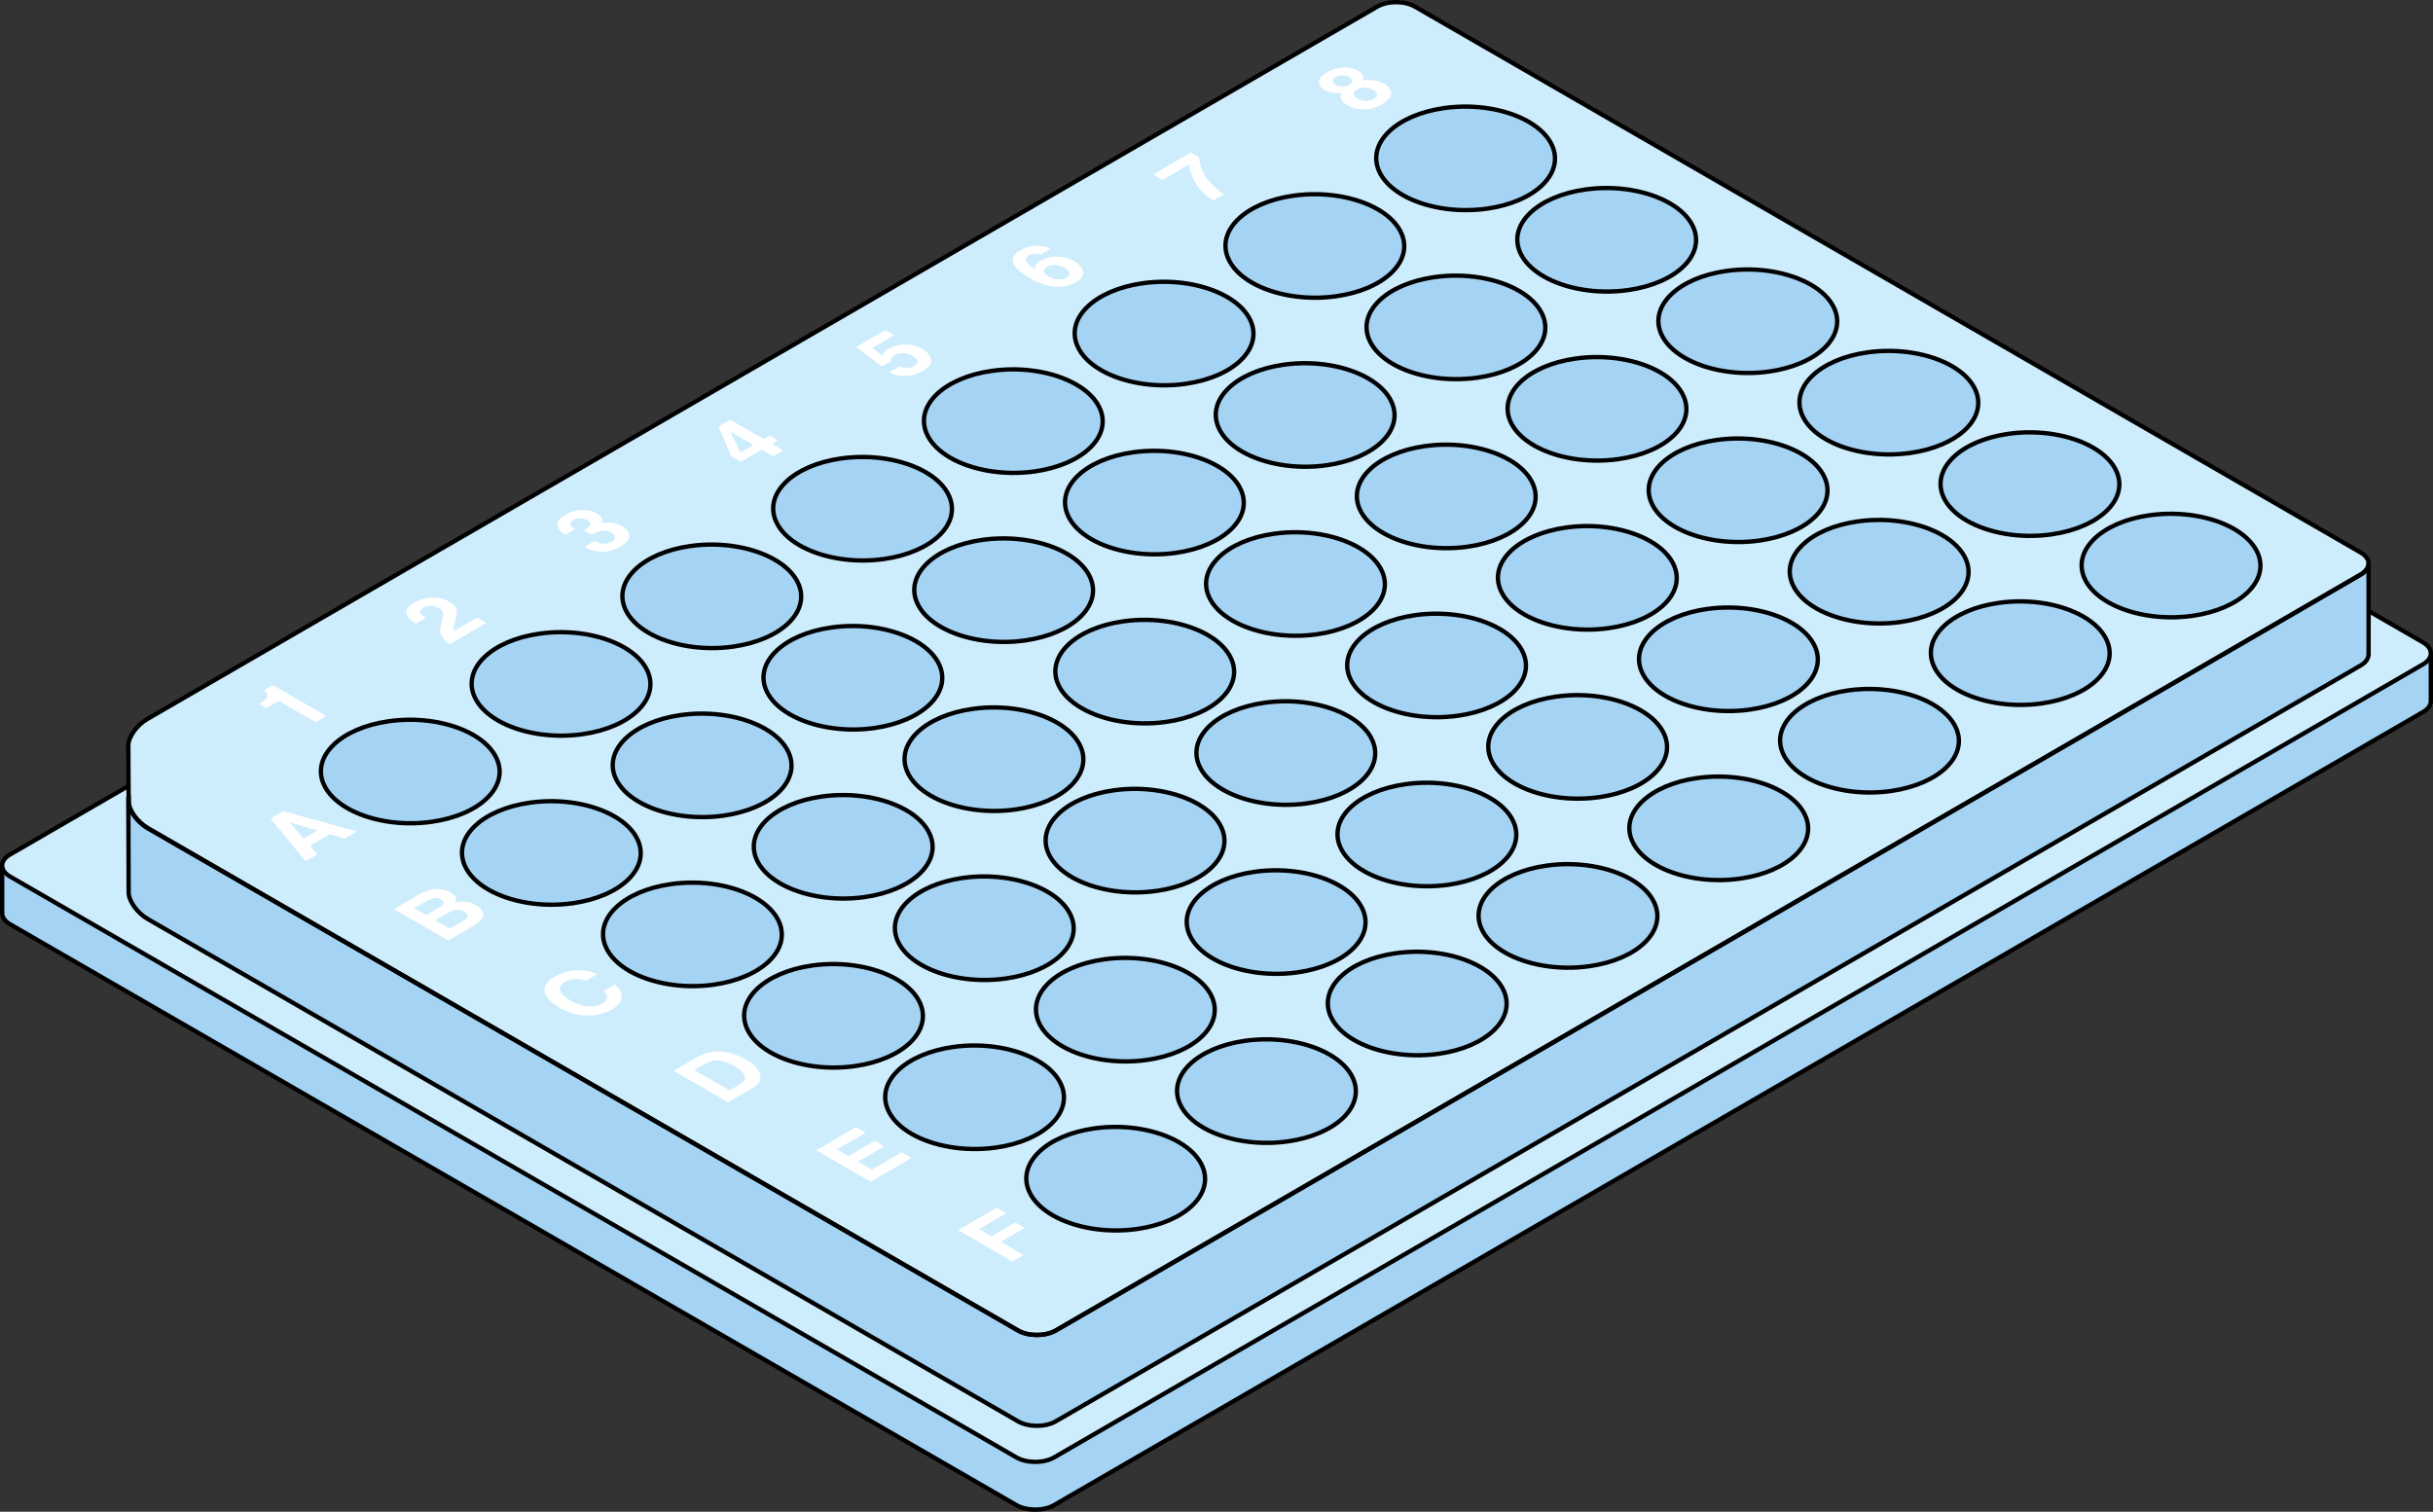 <?xml version="1.0" encoding="utf-8"?>
<!-- Generator: Adobe Illustrator 25.2.0, SVG Export Plug-In . SVG Version: 6.00 Build 0)  -->
<svg version="1.1" id="Camada_1" xmlns="http://www.w3.org/2000/svg" xmlns:xlink="http://www.w3.org/1999/xlink" x="0px" y="0px"
	 width="560.825px" height="348.554px" viewBox="0 0 560.825 348.554" enable-background="new 0 0 560.825 348.554"
	 xml:space="preserve">
<rect x="0" y="0" width="560.825" height="348.554" fill="#333333" stroke="none"/>
<g>
	<g>
		<path fill="#CEEDFC" d="M560.325,151.092H544.64L326.552,25.179c-2.408-1.39-6.328-1.39-8.719,0.001L16.986,199.498H0.5v11.02
			h0.008c-0.018,0.931,0.582,1.865,1.807,2.572L234.27,347.01c2.404,1.39,6.332,1.394,8.723,0.004L558.54,164.153
			c1.207-0.701,1.797-1.628,1.779-2.552h0.006V151.092z"/>
		<path opacity="0.2" fill="#006AD1" d="M560.325,151.092H544.64L326.552,25.179c-2.408-1.39-6.328-1.39-8.719,0.001L16.986,199.498
			H0.5v11.02h0.008c-0.018,0.931,0.582,1.865,1.807,2.572L234.27,347.01c2.404,1.39,6.332,1.394,8.723,0.004L558.54,164.153
			c1.207-0.701,1.797-1.628,1.779-2.552h0.006V151.092z"/>
		<path fill="none" stroke="#000000" stroke-linecap="round" stroke-linejoin="round" stroke-miterlimit="10" d="M560.325,151.092
			H544.64L326.552,25.179c-2.408-1.39-6.328-1.39-8.719,0.001L16.986,199.498H0.5v11.02h0.008c-0.018,0.931,0.582,1.865,1.807,2.572
			L234.27,347.01c2.404,1.39,6.332,1.394,8.723,0.004L558.54,164.153c1.207-0.701,1.797-1.628,1.779-2.552h0.006V151.092z"/>
		<path fill="#CEEDFC" d="M558.507,148.098L326.552,14.179c-2.408-1.39-6.328-1.39-8.719,0.001L2.285,197.041
			c-2.391,1.39-2.379,3.66,0.029,5.05L234.27,336.01c2.404,1.39,6.332,1.394,8.723,0.004L558.54,153.153
			C560.933,151.762,560.913,149.488,558.507,148.098"/>
		<path fill="none" stroke="#000000" stroke-linecap="round" stroke-linejoin="round" stroke-miterlimit="10" d="M558.507,148.098
			L326.552,14.179c-2.408-1.39-6.328-1.39-8.719,0.001L2.285,197.041c-2.391,1.39-2.379,3.66,0.029,5.05L234.27,336.01
			c2.404,1.39,6.332,1.394,8.723,0.004L558.54,153.153C560.933,151.762,560.913,149.488,558.507,148.098"/>
		<path fill="#CEEDFC" d="M544.163,127.4L326.173,1.542c-2.408-1.39-6.33-1.39-8.719,0L33.914,165.803
			c-2.393,1.391-4.336,4.133-4.332,6.098l0.072,12.932c0.012,1.968,1.986,4.711,4.395,6.101l200.605,115.819
			c2.408,1.39,6.332,1.387,8.725-0.004l300.813-174.299C546.583,131.061,546.571,128.789,544.163,127.4"/>
		<path fill="#CEEDFC" d="M544.192,132.449l-16.916,9.829h0.004l-283.901,164.47c-2.393,1.391-6.316,1.394-8.725,0.004
			L34.049,190.933c-2.408-1.39-4.383-4.133-4.395-6.101l-0.008-1.347c-0.031,0.198-0.064,0.396-0.064,0.581l0.072,21.715
			c0.012,1.968,1.986,4.711,4.395,6.101l200.605,115.819c2.408,1.39,6.332,1.387,8.725-0.004l300.813-174.299
			c1.113-0.646,1.684-1.485,1.756-2.337h0.027v-0.186v-0.002v-20.73h-0.033C545.86,130.984,545.292,131.811,544.192,132.449z"/>
		<path opacity="0.2" fill="#006AD1" d="M544.192,132.449l-16.916,9.829h0.004l-283.901,164.47
			c-2.393,1.391-6.316,1.394-8.725,0.004L34.049,190.933c-2.408-1.39-4.383-4.133-4.395-6.101l-0.008-1.347
			c-0.031,0.198-0.064,0.396-0.064,0.581l0.072,21.715c0.012,1.968,1.986,4.711,4.395,6.101l200.605,115.819
			c2.408,1.39,6.332,1.387,8.725-0.004l300.813-174.299c1.113-0.646,1.684-1.485,1.756-2.337h0.027v-0.186v-0.002v-20.73h-0.033
			C545.86,130.984,545.292,131.811,544.192,132.449z"/>
		<path fill="none" stroke="#000000" stroke-linecap="round" stroke-linejoin="round" stroke-miterlimit="10" d="M544.192,132.449
			l-16.916,9.829h0.004l-283.901,164.47c-2.393,1.391-6.316,1.394-8.725,0.004L34.049,190.933c-2.408-1.39-4.383-4.133-4.395-6.101
			l-0.008-1.347c-0.031,0.198-0.064,0.396-0.064,0.581l0.072,21.715c0.012,1.968,1.986,4.711,4.395,6.101l200.605,115.819
			c2.408,1.39,6.332,1.387,8.725-0.004l300.813-174.299c1.113-0.646,1.684-1.485,1.756-2.337h0.027v-0.186v-0.002v-20.73h-0.033
			C545.86,130.984,545.292,131.811,544.192,132.449z"/>
		<path fill="none" stroke="#000000" stroke-linecap="round" stroke-linejoin="round" stroke-miterlimit="10" d="M544.163,127.4
			L326.173,1.542c-2.408-1.39-6.33-1.39-8.719,0L33.914,165.803c-2.393,1.391-4.336,4.133-4.332,6.098l0.072,12.932
			c0.012,1.968,1.986,4.711,4.395,6.101l200.605,115.819c2.408,1.39,6.332,1.387,8.725-0.004l300.813-174.299
			C546.583,131.061,546.571,128.789,544.163,127.4"/>
	</g>
	<g>
		<path opacity="0.2" fill="#006AD1" d="M470.651,162.18c11.042-1.57,17.765-8.029,15.029-14.426c-0.94-2.2-2.873-4.105-5.459-5.597
			c-4.938-2.851-12.247-4.187-19.501-3.159c-11.032,1.565-17.776,8.024-15.029,14.426c0.94,2.2,2.876,4.105,5.459,5.597
			C456.087,161.871,463.396,163.207,470.651,162.18z M505.401,141.984c11.042-1.569,17.768-8.028,15.04-14.43
			c-0.943-2.197-2.878-4.1-5.459-5.591c-4.943-2.853-12.252-4.191-19.504-3.167c-11.042,1.57-17.776,8.025-15.037,14.431
			c0.943,2.198,2.878,4.104,5.461,5.596C490.843,141.675,498.144,143.012,505.401,141.984z M401.149,202.569
			c11.034-1.565,17.768-8.029,15.029-14.424c-0.943-2.2-2.876-4.104-5.461-5.596c-4.941-2.851-12.244-4.189-19.498-3.162
			c-11.032,1.565-17.776,8.025-15.029,14.424c0.94,2.201,2.876,4.106,5.459,5.599C386.586,202.261,393.895,203.596,401.149,202.569z
			 M312.139,239.798c4.938,2.852,12.249,4.191,19.501,3.166c11.04-1.57,17.768-8.029,15.04-14.43
			c-0.943-2.2-2.878-4.104-5.464-5.596c-4.938-2.851-12.244-4.188-19.498-3.162c-11.042,1.57-17.776,8.025-15.037,14.431
			C307.624,236.403,309.556,238.307,312.139,239.798z M247.097,202.245c4.938,2.851,12.249,4.189,19.501,3.165
			c11.039-1.569,17.776-8.024,15.037-14.43c-0.943-2.198-2.878-4.104-5.464-5.596c-4.938-2.85-12.244-4.188-19.496-3.161
			c-11.042,1.57-17.768,8.029-15.04,14.43C242.578,198.85,244.514,200.754,247.097,202.245z M366.391,222.768
			c11.04-1.57,17.776-8.033,15.037-14.43c-0.943-2.198-2.876-4.104-5.461-5.595c-4.938-2.851-12.244-4.189-19.499-3.163
			c-11.042,1.57-17.776,8.025-15.029,14.426c0.94,2.201,2.876,4.106,5.459,5.599C351.836,222.456,359.142,223.793,366.391,222.768z
			 M435.9,182.375c11.042-1.57,17.768-8.029,15.029-14.426c-0.94-2.2-2.876-4.106-5.459-5.599
			c-4.938-2.851-12.244-4.187-19.493-3.163c-11.039,1.57-17.783,8.029-15.037,14.43c0.938,2.201,2.876,4.106,5.459,5.597
			C421.339,182.067,428.646,183.401,435.9,182.375z M279.617,221.021c4.941,2.852,12.252,4.191,19.504,3.166
			c11.04-1.57,17.773-8.024,15.037-14.43c-0.943-2.2-2.879-4.104-5.464-5.596c-4.938-2.851-12.244-4.188-19.498-3.162
			c-11.042,1.571-17.776,8.025-15.037,14.431C275.101,217.627,277.034,219.53,279.617,221.021z M261.139,104.285
			c-11.042,1.56-17.776,8.025-15.029,14.426c0.938,2.198,2.871,4.103,5.454,5.594c4.933,2.85,12.244,4.185,19.501,3.158
			c11.039-1.56,17.773-8.024,15.027-14.424c-0.938-2.197-2.873-4.102-5.459-5.594C275.692,104.594,268.388,103.255,261.139,104.285z
			 M295.897,84.086c-11.05,1.565-17.783,8.029-15.037,14.43c0.938,2.198,2.871,4.104,5.454,5.594
			c4.935,2.851,12.244,4.187,19.498,3.159c11.05-1.565,17.776-8.025,15.029-14.426c-0.938-2.198-2.871-4.105-5.456-5.596
			C310.45,84.396,303.141,83.059,295.897,84.086z M226.388,124.481c-11.05,1.565-17.776,8.024-15.029,14.424
			c0.938,2.2,2.871,4.105,5.454,5.595c4.938,2.85,12.242,4.187,19.491,3.163c11.05-1.565,17.783-8.029,15.037-14.431
			c-0.94-2.197-2.873-4.101-5.459-5.594C240.944,124.789,233.638,123.45,226.388,124.481z M156.887,164.87
			c-11.05,1.565-17.776,8.024-15.04,14.43c0.943,2.197,2.876,4.101,5.459,5.592c4.936,2.85,12.242,4.187,19.496,3.161
			c11.05-1.566,17.776-8.025,15.037-14.43c-0.938-2.196-2.871-4.099-5.454-5.59C171.445,165.182,164.134,163.843,156.887,164.87z
			 M330.64,63.896c-11.042,1.56-17.776,8.024-15.029,14.426c0.935,2.198,2.871,4.102,5.454,5.594
			c4.935,2.85,12.244,4.185,19.498,3.159c11.047-1.566,17.776-8.025,15.029-14.426c-0.935-2.198-2.871-4.104-5.454-5.596
			C345.201,64.202,337.889,62.866,330.64,63.896z M365.399,43.697c-11.05,1.565-17.773,8.024-15.037,14.43
			c0.94,2.197,2.873,4.101,5.456,5.592c4.935,2.85,12.242,4.187,19.496,3.161c11.05-1.565,17.773-8.024,15.037-14.431
			c-0.94-2.194-2.871-4.099-5.454-5.588C379.954,44.007,372.645,42.668,365.399,43.697z M291.426,162.028
			c-11.042,1.57-17.768,8.03-15.032,14.424c0.94,2.202,2.876,4.108,5.461,5.6c4.938,2.851,12.244,4.188,19.491,3.163
			c11.042-1.57,17.786-8.029,15.04-14.43c-0.943-2.2-2.878-4.105-5.464-5.596C305.983,162.339,298.677,161.001,291.426,162.028z
			 M326.176,141.834c-11.034,1.565-17.768,8.029-15.032,14.424c0.94,2.2,2.876,4.106,5.459,5.597
			c4.938,2.853,12.249,4.187,19.504,3.161c11.032-1.565,17.776-8.024,15.029-14.426c-0.943-2.198-2.878-4.104-5.464-5.596
			C340.734,142.145,333.428,140.806,326.176,141.834z M314.378,200.83c4.938,2.85,12.244,4.187,19.491,3.163
			c11.04-1.57,17.783-8.029,15.037-14.431c-0.94-2.198-2.876-4.104-5.461-5.596c-4.938-2.85-12.244-4.188-19.498-3.161
			c-11.042,1.57-17.776,8.025-15.029,14.424C309.857,197.43,311.792,199.337,314.378,200.83z M368.629,183.792
			c11.032-1.565,17.773-8.024,15.027-14.424c-0.943-2.2-2.876-4.104-5.461-5.596c-4.938-2.851-12.244-4.189-19.498-3.162
			c-11.032,1.565-17.776,8.025-15.029,14.426c0.94,2.2,2.876,4.106,5.459,5.598C354.064,183.484,361.372,184.82,368.629,183.792z
			 M438.131,143.403c11.04-1.57,17.773-8.024,15.027-14.424c-0.94-2.201-2.873-4.106-5.459-5.599
			c-4.938-2.851-12.247-4.187-19.501-3.159c-11.032,1.565-17.773,8.025-15.029,14.424c0.94,2.201,2.876,4.108,5.459,5.599
			C423.565,143.094,430.874,144.43,438.131,143.403z M403.38,163.598c11.039-1.57,17.773-8.024,15.027-14.426
			c-0.94-2.2-2.876-4.106-5.459-5.599c-4.938-2.851-12.244-4.188-19.493-3.163c-11.04,1.57-17.781,8.029-15.037,14.43
			c0.938,2.2,2.876,4.106,5.459,5.599C388.814,163.29,396.123,164.625,403.38,163.598z M430.436,81.245
			c-11.042,1.569-17.768,8.028-15.04,14.428c0.943,2.2,2.881,4.105,5.464,5.596c4.938,2.853,12.242,4.189,19.498,3.162
			c11.04-1.57,17.776-8.024,15.037-14.43c-0.943-2.197-2.878-4.101-5.459-5.592C444.996,81.559,437.688,80.221,430.436,81.245z
			 M395.677,101.445c-11.037,1.565-17.768,8.028-15.032,14.424c0.94,2.2,2.876,4.106,5.459,5.599
			c4.941,2.851,12.249,4.187,19.504,3.158c11.039-1.569,17.776-8.024,15.029-14.424c-0.94-2.2-2.878-4.106-5.459-5.598
			C410.24,101.753,402.932,100.417,395.677,101.445z M179.829,203.669c4.941,2.852,12.244,4.191,19.496,3.159
			c11.042-1.569,17.776-8.024,15.037-14.43c-0.943-2.197-2.878-4.101-5.461-5.591c-4.938-2.852-12.247-4.188-19.491-3.161
			c-11.05,1.565-17.776,8.024-15.045,14.424C175.305,200.27,177.241,202.177,179.829,203.669z M360.935,121.635
			c-11.042,1.569-17.776,8.033-15.04,14.43c0.94,2.2,2.876,4.106,5.459,5.598c4.941,2.851,12.249,4.187,19.504,3.159
			c11.04-1.57,17.776-8.024,15.029-14.424c-0.94-2.201-2.876-4.108-5.461-5.6C375.487,121.947,368.181,120.61,360.935,121.635z
			 M472.881,123.209c11.039-1.57,17.773-8.024,15.037-14.431c-0.943-2.197-2.878-4.1-5.459-5.591
			c-4.943-2.852-12.252-4.191-19.501-3.166c-11.045,1.57-17.776,8.024-15.04,14.43c0.943,2.198,2.878,4.105,5.461,5.596
			C458.321,122.898,465.627,124.236,472.881,123.209z M363.163,82.673c-11.042,1.56-17.776,8.024-15.037,14.42
			c0.938,2.2,2.876,4.106,5.461,5.599c4.938,2.853,12.249,4.189,19.498,3.158c11.042-1.57,17.776-8.024,15.029-14.424
			c-0.94-2.201-2.876-4.108-5.459-5.599C377.718,82.976,370.412,81.642,363.163,82.673z M258.911,143.256
			c-11.05,1.565-17.776,8.025-15.04,14.42c0.943,2.201,2.876,4.108,5.467,5.6c4.938,2.852,12.244,4.189,19.488,3.162
			c11.042-1.569,17.781-8.029,15.037-14.43c-0.943-2.198-2.879-4.104-5.461-5.595C273.461,143.563,266.157,142.227,258.911,143.256z
			 M293.662,123.062c-11.042,1.56-17.776,8.025-15.037,14.419c0.94,2.201,2.876,4.108,5.461,5.6
			c4.938,2.852,12.249,4.188,19.499,3.158c11.034-1.565,17.775-8.025,15.029-14.424c-0.943-2.2-2.878-4.105-5.461-5.596
			C308.212,123.368,300.911,122.031,293.662,123.062z M397.921,62.473c-11.05,1.565-17.773,8.024-15.045,14.424
			c0.94,2.198,2.879,4.104,5.464,5.597c4.941,2.851,12.247,4.191,19.496,3.16c11.042-1.569,17.776-8.024,15.037-14.428
			c-0.943-2.198-2.876-4.101-5.459-5.592C412.471,62.783,405.168,61.446,397.921,62.473z M328.42,102.863
			c-11.05,1.565-17.783,8.029-15.045,14.424c0.94,2.201,2.876,4.106,5.461,5.599c4.938,2.853,12.249,4.189,19.498,3.159
			c11.04-1.57,17.776-8.025,15.029-14.426c-0.94-2.201-2.876-4.106-5.459-5.599C342.965,103.171,335.664,101.834,328.42,102.863z
			 M224.16,163.452c-11.05,1.565-17.776,8.024-15.048,14.426c0.943,2.197,2.878,4.101,5.461,5.592
			c4.943,2.854,12.255,4.192,19.501,3.165c11.039-1.57,17.776-8.025,15.037-14.43c-0.943-2.198-2.878-4.105-5.461-5.596
			C238.71,163.758,231.409,162.422,224.16,163.452z M191.638,144.675c-11.05,1.566-17.778,8.025-15.037,14.431
			c0.94,2.194,2.871,4.097,5.454,5.587c4.938,2.851,12.247,4.189,19.498,3.165c11.05-1.565,17.776-8.024,15.037-14.43
			c-0.94-2.197-2.873-4.101-5.459-5.594C206.193,144.984,198.887,143.645,191.638,144.675z M212.126,231.375
			c-0.943-2.201-2.876-4.106-5.461-5.599c-4.938-2.85-12.244-4.187-19.493-3.163c-11.04,1.57-17.765,8.029-15.037,14.43
			c0.943,2.2,2.881,4.105,5.464,5.596c4.938,2.851,12.244,4.189,19.498,3.161C208.136,244.231,214.87,237.776,212.126,231.375z
			 M179.604,212.6c-0.94-2.201-2.876-4.108-5.461-5.6c-4.936-2.849-12.242-4.185-19.483-3.157
			c-11.05,1.565-17.776,8.024-15.045,14.424c0.943,2.198,2.878,4.104,5.461,5.596c4.943,2.852,12.249,4.191,19.498,3.161
			C175.616,225.454,182.35,218.999,179.604,212.6z M244.646,250.151c-0.94-2.2-2.876-4.106-5.459-5.599
			c-4.938-2.85-12.244-4.187-19.496-3.162c-11.04,1.569-17.77,8.024-15.035,14.43c0.943,2.198,2.878,4.104,5.461,5.595
			c4.941,2.851,12.247,4.189,19.501,3.162C240.659,263.006,247.384,256.548,244.646,250.151z M253.794,85.335
			c4.938,2.851,12.249,4.188,19.496,3.157c11.052-1.565,17.776-8.024,15.029-14.426c-0.938-2.198-2.871-4.104-5.456-5.596
			c-4.935-2.85-12.244-4.188-19.488-3.161c-11.047,1.565-17.781,8.029-15.037,14.43C249.276,81.937,251.211,83.843,253.794,85.335z
			 M277.168,268.929c-0.94-2.201-2.876-4.108-5.459-5.6c-4.941-2.851-12.244-4.187-19.493-3.163
			c-11.042,1.57-17.775,8.025-15.037,14.431c0.943,2.198,2.878,4.103,5.461,5.595c4.941,2.851,12.242,4.189,19.498,3.162
			C273.181,281.783,279.907,275.324,277.168,268.929z M147.081,193.823c-0.938-2.2-2.873-4.105-5.456-5.597
			c-4.938-2.85-12.247-4.188-19.488-3.159c-11.05,1.564-17.775,8.024-15.037,14.43c0.94,2.197,2.873,4.1,5.456,5.591
			c4.936,2.85,12.242,4.188,19.496,3.161C143.102,206.682,149.825,200.223,147.081,193.823z M219.043,105.53
			c4.935,2.851,12.249,4.187,19.498,3.157c11.04-1.561,17.773-8.024,15.027-14.426c-0.94-2.197-2.873-4.101-5.456-5.594
			c-4.938-2.85-12.244-4.189-19.496-3.16c-11.039,1.561-17.776,8.025-15.027,14.426C214.525,102.132,216.461,104.038,219.043,105.53
			z M184.295,125.726c4.936,2.85,12.244,4.188,19.486,3.161c11.05-1.565,17.786-8.029,15.037-14.43
			c-0.94-2.197-2.873-4.103-5.456-5.594c-4.938-2.85-12.244-4.189-19.496-3.16c-11.047,1.565-17.776,8.025-15.027,14.424
			C179.775,122.328,181.71,124.233,184.295,125.726z M149.534,145.917c4.938,2.853,12.252,4.192,19.496,3.163
			c11.052-1.565,17.776-8.024,15.037-14.43c-0.938-2.197-2.873-4.103-5.459-5.594c-4.936-2.85-12.244-4.188-19.493-3.159
			c-11.05,1.566-17.776,8.025-15.037,14.431C145.019,142.523,146.952,144.427,149.534,145.917z M114.559,175.046
			c-0.938-2.2-2.871-4.105-5.456-5.596c-4.938-2.851-12.244-4.188-19.488-3.161c-11.05,1.565-17.773,8.024-15.037,14.43
			c0.94,2.197,2.876,4.101,5.459,5.594c4.938,2.851,12.244,4.189,19.493,3.158C110.582,187.907,117.305,181.446,114.559,175.046z
			 M114.786,166.116c4.938,2.851,12.247,4.189,19.493,3.159c11.053-1.565,17.776-8.024,15.037-14.431
			c-0.938-2.194-2.873-4.099-5.454-5.588c-4.941-2.851-12.252-4.191-19.498-3.163c-11.05,1.565-17.773,8.025-15.037,14.431
			C110.268,162.721,112.204,164.625,114.786,166.116z M212.349,222.443c4.938,2.851,12.244,4.189,19.496,3.162
			c11.042-1.57,17.778-8.024,15.037-14.43c-0.94-2.198-2.876-4.101-5.459-5.592c-4.938-2.851-12.249-4.189-19.498-3.166
			c-11.042,1.57-17.768,8.03-15.04,14.431C207.828,219.047,209.763,220.952,212.349,222.443z M244.869,241.22
			c4.941,2.851,12.244,4.189,19.498,3.162c11.042-1.57,17.776-8.024,15.037-14.431c-0.94-2.197-2.873-4.1-5.459-5.591
			c-4.941-2.852-12.249-4.191-19.501-3.166c-11.042,1.57-17.773,8.025-15.037,14.43C240.35,237.824,242.286,239.728,244.869,241.22z
			 M277.391,259.997c4.941,2.851,12.244,4.188,19.498,3.161c11.042-1.569,17.768-8.028,15.037-14.43
			c-0.94-2.197-2.876-4.101-5.461-5.591c-4.938-2.852-12.247-4.191-19.498-3.166c-11.042,1.57-17.776,8.024-15.037,14.43
			C272.873,256.599,274.808,258.505,277.391,259.997z M288.545,65.141c4.938,2.85,12.249,4.187,19.496,3.156
			c11.052-1.564,17.776-8.024,15.029-14.424c-0.935-2.198-2.871-4.104-5.454-5.595c-4.938-2.851-12.247-4.188-19.498-3.158
			c-11.04,1.561-17.773,8.025-15.027,14.426C284.024,61.743,285.962,63.648,288.545,65.141z M323.298,44.943
			c4.938,2.851,12.247,4.189,19.493,3.159c11.052-1.565,17.776-8.024,15.037-14.43c-0.938-2.196-2.871-4.099-5.454-5.59
			c-4.941-2.851-12.252-4.191-19.498-3.163c-11.047,1.565-17.773,8.025-15.037,14.43C318.779,41.546,320.715,43.452,323.298,44.943z
			"/>
		<g>
			<path fill="none" stroke="#000000" stroke-linecap="round" stroke-linejoin="round" stroke-miterlimit="10" d="M271.71,263.329
				c-4.941-2.851-12.244-4.187-19.493-3.163c-11.042,1.57-17.775,8.025-15.037,14.431c0.943,2.198,2.878,4.103,5.461,5.595
				c4.941,2.851,12.242,4.189,19.498,3.162c11.042-1.57,17.768-8.029,15.029-14.424C276.228,266.728,274.293,264.821,271.71,263.329
				"/>
			<path fill="none" stroke="#000000" stroke-linecap="round" stroke-linejoin="round" stroke-miterlimit="10" d="M306.465,243.138
				c-4.938-2.852-12.247-4.191-19.498-3.166c-11.042,1.57-17.776,8.024-15.037,14.43c0.943,2.198,2.878,4.104,5.461,5.596
				c4.941,2.851,12.244,4.188,19.498,3.161c11.042-1.569,17.768-8.028,15.037-14.43
				C310.986,246.531,309.051,244.627,306.465,243.138"/>
			<path fill="none" stroke="#000000" stroke-linecap="round" stroke-linejoin="round" stroke-miterlimit="10" d="M341.216,222.938
				c-4.938-2.851-12.244-4.188-19.498-3.162c-11.042,1.57-17.776,8.025-15.037,14.431c0.943,2.196,2.876,4.1,5.459,5.591
				c4.938,2.852,12.249,4.191,19.501,3.166c11.04-1.57,17.768-8.029,15.04-14.43C345.737,226.335,343.802,224.43,341.216,222.938"/>
			<path fill="none" stroke="#000000" stroke-linecap="round" stroke-linejoin="round" stroke-miterlimit="10" d="M375.967,202.744
				c-4.938-2.851-12.244-4.189-19.499-3.163c-11.042,1.57-17.776,8.025-15.029,14.426c0.94,2.201,2.876,4.106,5.459,5.599
				c4.938,2.851,12.244,4.188,19.493,3.163c11.04-1.57,17.776-8.033,15.037-14.43C380.485,206.141,378.552,204.235,375.967,202.744"
				/>
			<path fill="none" stroke="#000000" stroke-linecap="round" stroke-linejoin="round" stroke-miterlimit="10" d="M410.717,182.549
				c-4.941-2.851-12.244-4.189-19.498-3.162c-11.032,1.565-17.776,8.025-15.029,14.424c0.94,2.201,2.876,4.106,5.459,5.599
				c4.938,2.851,12.247,4.187,19.501,3.16c11.034-1.565,17.768-8.029,15.029-14.424
				C415.236,185.945,413.303,184.041,410.717,182.549"/>
			<path fill="none" stroke="#000000" stroke-linecap="round" stroke-linejoin="round" stroke-miterlimit="10" d="M445.47,162.351
				c-4.938-2.851-12.244-4.187-19.493-3.163c-11.039,1.57-17.783,8.029-15.037,14.43c0.938,2.201,2.876,4.106,5.459,5.597
				c4.941,2.852,12.247,4.187,19.501,3.161c11.042-1.57,17.768-8.029,15.029-14.426C449.989,165.75,448.053,163.843,445.47,162.351"
				/>
			<path fill="none" stroke="#000000" stroke-linecap="round" stroke-linejoin="round" stroke-miterlimit="10" d="M480.221,142.157
				c-4.938-2.851-12.247-4.187-19.501-3.159c-11.032,1.565-17.776,8.024-15.029,14.426c0.94,2.2,2.876,4.105,5.459,5.597
				c4.938,2.851,12.247,4.187,19.501,3.159c11.042-1.57,17.765-8.029,15.029-14.426
				C484.739,145.554,482.807,143.649,480.221,142.157"/>
			<path fill="none" stroke="#000000" stroke-linecap="round" stroke-linejoin="round" stroke-miterlimit="10" d="M514.982,121.964
				c-4.943-2.853-12.252-4.191-19.504-3.167c-11.042,1.57-17.776,8.025-15.037,14.431c0.943,2.198,2.878,4.104,5.461,5.596
				c4.941,2.851,12.242,4.188,19.498,3.161c11.042-1.569,17.768-8.028,15.04-14.43C519.498,125.358,517.562,123.455,514.982,121.964
				"/>
			<path fill="none" stroke="#000000" stroke-linecap="round" stroke-linejoin="round" stroke-miterlimit="10" d="M239.187,244.552
				c-4.938-2.85-12.244-4.187-19.496-3.162c-11.04,1.569-17.77,8.024-15.035,14.43c0.943,2.198,2.878,4.104,5.461,5.595
				c4.941,2.851,12.247,4.189,19.501,3.162c11.04-1.57,17.765-8.029,15.027-14.426C243.705,247.951,241.77,246.044,239.187,244.552"
				/>
			<path fill="none" stroke="#000000" stroke-linecap="round" stroke-linejoin="round" stroke-miterlimit="10" d="M273.945,224.361
				c-4.941-2.852-12.249-4.191-19.501-3.166c-11.042,1.57-17.773,8.025-15.037,14.43c0.943,2.2,2.878,4.104,5.461,5.596
				c4.941,2.851,12.244,4.189,19.498,3.162c11.042-1.57,17.776-8.024,15.037-14.431
				C278.464,227.755,276.531,225.852,273.945,224.361"/>
			<path fill="none" stroke="#000000" stroke-linecap="round" stroke-linejoin="round" stroke-miterlimit="10" d="M308.693,204.161
				c-4.938-2.851-12.244-4.188-19.498-3.162c-11.042,1.571-17.776,8.025-15.037,14.431c0.943,2.197,2.876,4.1,5.459,5.591
				c4.941,2.852,12.252,4.191,19.504,3.166c11.04-1.57,17.773-8.024,15.037-14.43C313.214,207.558,311.279,205.654,308.693,204.161"
				/>
			<path fill="none" stroke="#000000" stroke-linecap="round" stroke-linejoin="round" stroke-miterlimit="10" d="M343.444,183.966
				c-4.938-2.85-12.244-4.188-19.498-3.161c-11.042,1.57-17.776,8.025-15.029,14.424c0.94,2.201,2.876,4.108,5.461,5.6
				c4.938,2.85,12.244,4.187,19.491,3.163c11.04-1.57,17.783-8.029,15.037-14.431C347.965,187.364,346.03,185.458,343.444,183.966"
				/>
			<path fill="none" stroke="#000000" stroke-linecap="round" stroke-linejoin="round" stroke-miterlimit="10" d="M378.195,163.772
				c-4.938-2.851-12.244-4.189-19.498-3.162c-11.032,1.565-17.776,8.025-15.029,14.426c0.94,2.2,2.876,4.106,5.459,5.598
				c4.938,2.851,12.247,4.187,19.504,3.159c11.032-1.565,17.773-8.024,15.027-14.424
				C382.713,167.168,380.78,165.264,378.195,163.772"/>
			<path fill="none" stroke="#000000" stroke-linecap="round" stroke-linejoin="round" stroke-miterlimit="10" d="M412.948,143.574
				c-4.938-2.851-12.244-4.188-19.493-3.163c-11.04,1.57-17.781,8.029-15.037,14.43c0.938,2.2,2.876,4.106,5.459,5.599
				c4.938,2.851,12.247,4.187,19.504,3.16c11.039-1.57,17.773-8.024,15.027-14.426C417.466,146.973,415.531,145.066,412.948,143.574
				"/>
			<path fill="none" stroke="#000000" stroke-linecap="round" stroke-linejoin="round" stroke-miterlimit="10" d="M447.698,123.38
				c-4.938-2.851-12.247-4.187-19.501-3.159c-11.032,1.565-17.773,8.025-15.029,14.424c0.94,2.201,2.876,4.108,5.459,5.599
				c4.938,2.851,12.247,4.187,19.504,3.16c11.04-1.57,17.773-8.024,15.027-14.424C452.217,126.778,450.284,124.872,447.698,123.38"
				/>
			<path fill="none" stroke="#000000" stroke-linecap="round" stroke-linejoin="round" stroke-miterlimit="10" d="M482.459,103.187
				c-4.943-2.852-12.252-4.191-19.501-3.166c-11.045,1.57-17.776,8.024-15.04,14.43c0.943,2.198,2.878,4.105,5.461,5.596
				c4.941,2.851,12.247,4.189,19.501,3.162c11.039-1.57,17.773-8.024,15.037-14.431C486.975,106.581,485.04,104.678,482.459,103.187
				"/>
			<path fill="none" stroke="#000000" stroke-linecap="round" stroke-linejoin="round" stroke-miterlimit="10" d="M206.665,225.776
				c-4.938-2.85-12.244-4.187-19.493-3.163c-11.04,1.57-17.765,8.029-15.037,14.43c0.943,2.2,2.881,4.105,5.464,5.596
				c4.938,2.851,12.244,4.189,19.498,3.161c11.04-1.569,17.773-8.024,15.029-14.424C211.183,229.174,209.25,227.269,206.665,225.776
				"/>
			<path fill="none" stroke="#000000" stroke-linecap="round" stroke-linejoin="round" stroke-miterlimit="10" d="M241.423,205.584
				c-4.938-2.851-12.249-4.189-19.498-3.166c-11.042,1.57-17.768,8.03-15.04,14.431c0.943,2.198,2.878,4.104,5.464,5.595
				c4.938,2.851,12.244,4.189,19.496,3.162c11.042-1.57,17.778-8.024,15.037-14.43C245.941,208.978,244.006,207.075,241.423,205.584
				"/>
			<path fill="none" stroke="#000000" stroke-linecap="round" stroke-linejoin="round" stroke-miterlimit="10" d="M276.171,185.384
				c-4.938-2.85-12.244-4.188-19.496-3.161c-11.042,1.57-17.768,8.029-15.04,14.43c0.943,2.197,2.878,4.101,5.461,5.592
				c4.938,2.851,12.249,4.189,19.501,3.165c11.039-1.569,17.776-8.024,15.037-14.43
				C280.692,188.782,278.757,186.877,276.171,185.384"/>
			<path fill="none" stroke="#000000" stroke-linecap="round" stroke-linejoin="round" stroke-miterlimit="10" d="M310.922,165.19
				c-4.938-2.851-12.244-4.189-19.496-3.162c-11.042,1.57-17.768,8.03-15.032,14.424c0.94,2.202,2.876,4.108,5.461,5.6
				c4.938,2.851,12.244,4.188,19.491,3.163c11.042-1.57,17.786-8.029,15.04-14.43C315.443,168.587,313.507,166.681,310.922,165.19"
				/>
			<path fill="none" stroke="#000000" stroke-linecap="round" stroke-linejoin="round" stroke-miterlimit="10" d="M345.672,144.995
				c-4.938-2.85-12.244-4.189-19.496-3.161c-11.034,1.565-17.768,8.029-15.032,14.424c0.94,2.2,2.876,4.106,5.459,5.597
				c4.938,2.853,12.249,4.187,19.504,3.161c11.032-1.565,17.776-8.024,15.029-14.426
				C350.193,148.393,348.258,146.487,345.672,144.995"/>
			<path fill="none" stroke="#000000" stroke-linecap="round" stroke-linejoin="round" stroke-miterlimit="10" d="M380.425,124.797
				c-4.938-2.85-12.244-4.187-19.491-3.162c-11.042,1.569-17.776,8.033-15.04,14.43c0.94,2.2,2.876,4.106,5.459,5.598
				c4.941,2.851,12.249,4.187,19.504,3.159c11.04-1.57,17.776-8.024,15.029-14.424C384.946,128.196,383.011,126.289,380.425,124.797
				"/>
			<path fill="none" stroke="#000000" stroke-linecap="round" stroke-linejoin="round" stroke-miterlimit="10" d="M415.179,104.604
				c-4.938-2.851-12.247-4.187-19.501-3.159c-11.037,1.565-17.768,8.028-15.032,14.424c0.94,2.2,2.876,4.106,5.459,5.599
				c4.941,2.851,12.249,4.187,19.504,3.158c11.039-1.569,17.776-8.024,15.029-14.424
				C419.697,108.002,417.759,106.095,415.179,104.604"/>
			<path fill="none" stroke="#000000" stroke-linecap="round" stroke-linejoin="round" stroke-miterlimit="10" d="M449.937,84.41
				c-4.941-2.851-12.249-4.189-19.501-3.165c-11.042,1.569-17.768,8.028-15.04,14.428c0.943,2.2,2.881,4.105,5.464,5.596
				c4.938,2.853,12.242,4.189,19.498,3.162c11.04-1.57,17.776-8.024,15.037-14.43C454.453,87.805,452.517,85.901,449.937,84.41"/>
			<path fill="none" stroke="#000000" stroke-linecap="round" stroke-linejoin="round" stroke-miterlimit="10" d="M174.142,206.999
				c-4.936-2.849-12.242-4.185-19.483-3.157c-11.05,1.565-17.776,8.024-15.045,14.424c0.943,2.198,2.878,4.104,5.461,5.596
				c4.943,2.852,12.249,4.191,19.498,3.161c11.042-1.57,17.776-8.025,15.029-14.424
				C178.663,210.399,176.728,208.492,174.142,206.999"/>
			<path fill="none" stroke="#000000" stroke-linecap="round" stroke-linejoin="round" stroke-miterlimit="10" d="M208.9,186.808
				c-4.938-2.852-12.247-4.188-19.491-3.161c-11.05,1.565-17.776,8.024-15.045,14.424c0.94,2.198,2.876,4.105,5.464,5.597
				c4.941,2.852,12.244,4.191,19.496,3.159c11.042-1.569,17.776-8.024,15.037-14.43C213.419,190.202,211.483,188.298,208.9,186.808"
				/>
			<path fill="none" stroke="#000000" stroke-linecap="round" stroke-linejoin="round" stroke-miterlimit="10" d="M243.651,166.609
				c-4.941-2.851-12.242-4.187-19.491-3.157c-11.05,1.565-17.776,8.024-15.048,14.426c0.943,2.197,2.878,4.101,5.461,5.592
				c4.943,2.854,12.255,4.192,19.501,3.165c11.039-1.57,17.776-8.025,15.037-14.43C248.169,170.007,246.234,168.1,243.651,166.609"
				/>
			<path fill="none" stroke="#000000" stroke-linecap="round" stroke-linejoin="round" stroke-miterlimit="10" d="M278.402,146.415
				c-4.941-2.851-12.244-4.188-19.491-3.158c-11.05,1.565-17.776,8.025-15.04,14.42c0.943,2.201,2.876,4.108,5.467,5.6
				c4.938,2.852,12.244,4.189,19.488,3.162c11.042-1.569,17.781-8.029,15.037-14.43C282.92,149.811,280.985,147.906,278.402,146.415
				"/>
			<path fill="none" stroke="#000000" stroke-linecap="round" stroke-linejoin="round" stroke-miterlimit="10" d="M313.152,126.219
				c-4.941-2.851-12.242-4.188-19.491-3.157c-11.042,1.56-17.776,8.025-15.037,14.419c0.94,2.201,2.876,4.108,5.461,5.6
				c4.938,2.852,12.249,4.188,19.499,3.158c11.034-1.565,17.775-8.025,15.029-14.424
				C317.671,129.616,315.735,127.71,313.152,126.219"/>
			<path fill="none" stroke="#000000" stroke-linecap="round" stroke-linejoin="round" stroke-miterlimit="10" d="M347.906,106.021
				c-4.941-2.85-12.242-4.187-19.486-3.158c-11.05,1.565-17.783,8.029-15.045,14.424c0.94,2.201,2.876,4.106,5.461,5.599
				c4.938,2.853,12.249,4.189,19.498,3.159c11.04-1.57,17.776-8.025,15.029-14.426C352.424,109.419,350.488,107.514,347.906,106.021
				"/>
			<path fill="none" stroke="#000000" stroke-linecap="round" stroke-linejoin="round" stroke-miterlimit="10" d="M382.656,85.827
				c-4.938-2.851-12.244-4.185-19.493-3.154c-11.042,1.56-17.776,8.024-15.037,14.42c0.938,2.2,2.876,4.106,5.461,5.599
				c4.938,2.853,12.249,4.189,19.498,3.158c11.042-1.57,17.776-8.024,15.029-14.424C387.174,89.225,385.239,87.318,382.656,85.827"
				/>
			<path fill="none" stroke="#000000" stroke-linecap="round" stroke-linejoin="round" stroke-miterlimit="10" d="M417.414,65.634
				c-4.943-2.851-12.247-4.188-19.493-3.161c-11.05,1.565-17.773,8.024-15.045,14.424c0.94,2.198,2.879,4.104,5.464,5.597
				c4.941,2.851,12.247,4.191,19.496,3.16c11.042-1.569,17.776-8.024,15.037-14.428C421.93,69.028,419.997,67.125,417.414,65.634"/>
			<path fill="none" stroke="#000000" stroke-linecap="round" stroke-linejoin="round" stroke-miterlimit="10" d="M141.625,188.225
				c-4.938-2.85-12.247-4.188-19.488-3.159c-11.05,1.564-17.775,8.024-15.037,14.43c0.94,2.197,2.873,4.1,5.456,5.591
				c4.936,2.85,12.242,4.188,19.496,3.161c11.05-1.565,17.773-8.024,15.029-14.424C146.143,191.623,144.208,189.717,141.625,188.225
				"/>
			<path fill="none" stroke="#000000" stroke-linecap="round" stroke-linejoin="round" stroke-miterlimit="10" d="M176.386,168.034
				c-4.941-2.851-12.252-4.191-19.498-3.163c-11.05,1.565-17.776,8.024-15.04,14.43c0.943,2.197,2.876,4.101,5.459,5.592
				c4.936,2.85,12.242,4.187,19.496,3.161c11.05-1.566,17.776-8.025,15.037-14.43C180.901,171.428,178.969,169.525,176.386,168.034"
				/>
			<path fill="none" stroke="#000000" stroke-linecap="round" stroke-linejoin="round" stroke-miterlimit="10" d="M211.131,147.834
				c-4.938-2.85-12.244-4.189-19.493-3.16c-11.05,1.566-17.778,8.025-15.037,14.431c0.94,2.194,2.871,4.097,5.454,5.587
				c4.938,2.851,12.247,4.189,19.498,3.165c11.05-1.565,17.776-8.024,15.037-14.43C215.649,151.231,213.717,149.327,211.131,147.834
				"/>
			<path fill="none" stroke="#000000" stroke-linecap="round" stroke-linejoin="round" stroke-miterlimit="10" d="M245.882,127.639
				c-4.938-2.85-12.244-4.189-19.493-3.158c-11.05,1.565-17.776,8.024-15.029,14.424c0.938,2.2,2.871,4.105,5.454,5.595
				c4.938,2.85,12.242,4.187,19.491,3.163c11.05-1.565,17.783-8.029,15.037-14.431C250.4,131.036,248.467,129.131,245.882,127.639"
				/>
			<path fill="none" stroke="#000000" stroke-linecap="round" stroke-linejoin="round" stroke-miterlimit="10" d="M280.632,107.445
				c-4.941-2.851-12.244-4.189-19.493-3.159c-11.042,1.56-17.776,8.025-15.029,14.426c0.938,2.198,2.871,4.103,5.454,5.594
				c4.933,2.85,12.244,4.185,19.501,3.158c11.039-1.56,17.773-8.024,15.027-14.424C285.153,110.841,283.218,108.936,280.632,107.445
				"/>
			<path fill="none" stroke="#000000" stroke-linecap="round" stroke-linejoin="round" stroke-miterlimit="10" d="M315.385,87.247
				c-4.935-2.851-12.244-4.188-19.488-3.161c-11.05,1.565-17.783,8.029-15.037,14.43c0.938,2.198,2.871,4.104,5.454,5.594
				c4.935,2.851,12.244,4.187,19.498,3.159c11.05-1.565,17.776-8.025,15.029-14.426C319.904,90.645,317.971,88.738,315.385,87.247"
				/>
			<path fill="none" stroke="#000000" stroke-linecap="round" stroke-linejoin="round" stroke-miterlimit="10" d="M350.139,67.053
				c-4.938-2.851-12.249-4.187-19.499-3.157c-11.042,1.56-17.776,8.024-15.029,14.426c0.935,2.198,2.871,4.102,5.454,5.594
				c4.935,2.85,12.244,4.185,19.498,3.159c11.047-1.566,17.776-8.025,15.029-14.426C354.657,70.451,352.722,68.545,350.139,67.053"
				/>
			<path fill="none" stroke="#000000" stroke-linecap="round" stroke-linejoin="round" stroke-miterlimit="10" d="M384.897,46.86
				c-4.943-2.853-12.252-4.192-19.498-3.163c-11.05,1.565-17.773,8.024-15.037,14.43c0.94,2.197,2.873,4.101,5.456,5.592
				c4.935,2.85,12.242,4.187,19.496,3.161c11.05-1.565,17.773-8.024,15.037-14.431C389.41,50.254,387.48,48.35,384.897,46.86"/>
			<path fill="none" stroke="#000000" stroke-linecap="round" stroke-linejoin="round" stroke-miterlimit="10" d="M109.102,169.45
				c-4.938-2.851-12.244-4.188-19.488-3.161c-11.05,1.565-17.773,8.024-15.037,14.43c0.94,2.197,2.876,4.101,5.459,5.594
				c4.938,2.851,12.244,4.189,19.493,3.158c11.052-1.564,17.776-8.024,15.029-14.424
				C113.621,172.846,111.688,170.941,109.102,169.45"/>
			<path fill="none" stroke="#000000" stroke-linecap="round" stroke-linejoin="round" stroke-miterlimit="10" d="M143.863,149.257
				c-4.941-2.851-12.252-4.191-19.498-3.163c-11.05,1.565-17.773,8.025-15.037,14.431c0.94,2.197,2.876,4.101,5.459,5.592
				c4.938,2.851,12.247,4.189,19.493,3.159c11.053-1.565,17.776-8.024,15.037-14.431
				C148.379,152.651,146.444,150.746,143.863,149.257"/>
			<path fill="none" stroke="#000000" stroke-linecap="round" stroke-linejoin="round" stroke-miterlimit="10" d="M178.609,129.057
				c-4.936-2.85-12.244-4.188-19.493-3.159c-11.05,1.566-17.776,8.025-15.037,14.431c0.94,2.194,2.873,4.099,5.456,5.588
				c4.938,2.853,12.252,4.192,19.496,3.163c11.052-1.565,17.776-8.024,15.037-14.43C183.13,132.454,181.194,130.548,178.609,129.057
				"/>
			<path fill="none" stroke="#000000" stroke-linecap="round" stroke-linejoin="round" stroke-miterlimit="10" d="M213.362,108.863
				c-4.938-2.85-12.244-4.189-19.496-3.16c-11.047,1.565-17.776,8.025-15.027,14.424c0.935,2.2,2.871,4.105,5.456,5.597
				c4.936,2.85,12.244,4.188,19.486,3.161c11.05-1.565,17.786-8.029,15.037-14.43C217.878,112.26,215.945,110.354,213.362,108.863"
				/>
			<path fill="none" stroke="#000000" stroke-linecap="round" stroke-linejoin="round" stroke-miterlimit="10" d="M248.112,88.668
				c-4.938-2.85-12.244-4.189-19.496-3.16c-11.039,1.561-17.776,8.025-15.027,14.426c0.935,2.198,2.871,4.104,5.454,5.596
				c4.935,2.851,12.249,4.187,19.498,3.157c11.04-1.561,17.773-8.024,15.027-14.426C252.628,92.064,250.696,90.16,248.112,88.668"/>
			<path fill="none" stroke="#000000" stroke-linecap="round" stroke-linejoin="round" stroke-miterlimit="10" d="M282.863,68.47
				c-4.935-2.85-12.244-4.188-19.488-3.161c-11.047,1.565-17.781,8.029-15.037,14.43c0.938,2.198,2.873,4.104,5.456,5.596
				c4.938,2.851,12.249,4.188,19.496,3.157c11.052-1.565,17.776-8.024,15.029-14.426C287.381,71.868,285.449,69.962,282.863,68.47"
				/>
			<path fill="none" stroke="#000000" stroke-linecap="round" stroke-linejoin="round" stroke-miterlimit="10" d="M317.616,48.277
				c-4.938-2.851-12.247-4.188-19.498-3.158c-11.04,1.561-17.773,8.025-15.027,14.426c0.933,2.198,2.871,4.104,5.454,5.596
				c4.938,2.85,12.249,4.187,19.496,3.156c11.052-1.564,17.776-8.024,15.029-14.424C322.135,51.674,320.199,49.768,317.616,48.277"
				/>
			<path fill="none" stroke="#000000" stroke-linecap="round" stroke-linejoin="round" stroke-miterlimit="10" d="M352.375,28.083
				c-4.941-2.851-12.252-4.191-19.498-3.163c-11.047,1.565-17.773,8.025-15.037,14.43c0.94,2.197,2.876,4.103,5.459,5.594
				c4.938,2.851,12.247,4.189,19.493,3.159c11.052-1.565,17.776-8.024,15.037-14.43C356.89,31.477,354.958,29.574,352.375,28.083"/>
		</g>
		<path fill="#FFFFFF" d="M75.212,165.071l-12.319-7.114l-2.01,1.169c0.111,0.064,0.238,0.176,0.399,0.337
			c0.262,0.28,0.399,0.534,0.409,0.782c0.026,0.368-0.158,0.719-0.526,1.062c-0.238,0.215-0.715,0.552-1.446,1.017l1.65,0.953
			l2.886-1.678l8.495,4.904L75.212,165.071"/>
		<path fill="#FFFFFF" d="M69.981,193.339l-3.314-3.785l6.503,1.931L69.981,193.339 M82.236,191.699l-16.934-4.679l-2.946,1.713
			l8.091,9.818l2.718-1.579l-1.733-1.975l4.586-2.665l3.399,1.007L82.236,191.699"/>
		<path fill="#FFFFFF" d="M95.464,209.415l2.71-1.574c0.596-0.347,1.145-0.596,1.666-0.744c0.632-0.151,1.231-0.058,1.814,0.279
			c0.529,0.304,0.731,0.617,0.599,0.93c-0.124,0.317-0.459,0.631-0.997,0.943l-3.029,1.761L95.464,209.415 M100.301,212.208
			l3.062-1.78c0.544-0.308,1.026-0.509,1.456-0.601c0.775-0.167,1.487-0.06,2.13,0.312c0.78,0.45,1.026,0.905,0.751,1.38
			c-0.153,0.263-0.5,0.541-1.044,0.86l-3.021,1.755L100.301,212.208 M109.768,208.716c-0.72-0.415-1.505-0.674-2.327-0.777
			c-0.826-0.106-1.671-0.039-2.547,0.197c0.207-0.367,0.282-0.685,0.238-0.964c-0.078-0.495-0.51-0.959-1.275-1.399
			c-0.736-0.425-1.565-0.689-2.477-0.777c-1.503-0.127-3.021,0.236-4.562,1.11l-6.016,3.496l12.527,7.232l5.614-3.262
			c0.63-0.367,1.169-0.738,1.588-1.12c0.428-0.376,0.687-0.772,0.777-1.178c0.083-0.361,0.057-0.719-0.098-1.08
			C110.988,209.636,110.504,209.142,109.768,208.716"/>
		<path fill="#FFFFFF" d="M137.63,224.618c-0.821-0.425-1.886-0.71-3.194-0.851c-2.332-0.245-4.549,0.24-6.619,1.443
			c-1.547,0.899-2.303,1.935-2.285,3.114c0.031,1.354,1.145,2.659,3.34,3.926c2.023,1.168,4.119,1.794,6.291,1.878
			c2.176,0.078,4.14-0.396,5.917-1.428c1.43-0.832,2.176-1.766,2.238-2.793c0.062-1.027-0.484-1.995-1.619-2.915l-2.583,1.503
			c0.466,0.473,0.738,0.874,0.801,1.212c0.129,0.621-0.246,1.193-1.14,1.711c-0.865,0.504-1.938,0.714-3.197,0.64
			c-1.264-0.079-2.601-0.518-4.008-1.33c-1.404-0.811-2.22-1.593-2.461-2.347c-0.231-0.758,0.119-1.403,1.044-1.941
			c0.909-0.528,1.871-0.773,2.873-0.729c0.567,0.025,1.233,0.167,2.005,0.416L137.63,224.618"/>
		<path fill="#FFFFFF" d="M160.017,246.686l2.407-1.398c1.179-0.685,2.306-0.95,3.397-0.788c1.08,0.166,2.257,0.61,3.536,1.349
			c0.922,0.534,1.583,1.071,1.985,1.615c0.738,0.982,0.49,1.833-0.738,2.547l-2.407,1.398L160.017,246.686 M171.821,244.211
			c-0.661-0.381-1.43-0.728-2.311-1.061c-0.891-0.328-1.852-0.544-2.917-0.65c-1.308-0.132-2.542-0.025-3.71,0.313
			c-0.684,0.2-1.415,0.517-2.2,0.963l-5.368,3.119l12.534,7.237l5.368-3.121c1.886-1.095,2.495-2.351,1.837-3.775
			C174.559,246.182,173.489,245.174,171.821,244.211"/>
		<polyline fill="#FFFFFF" points="210.113,266.963 207.861,265.662 200.97,269.667 197.752,267.81 203.802,264.293 
			201.625,263.036 195.571,266.552 192.907,265.013 199.496,261.184 197.283,259.908 188.156,265.213 200.68,272.445 
			210.113,266.963 		"/>
		<polyline fill="#FFFFFF" points="231.938,279.73 229.738,278.459 220.852,283.623 233.36,290.845 235.954,289.34 230.702,286.307 
			236.213,283.105 234.034,281.847 228.526,285.05 225.645,283.388 231.938,279.73 		"/>
		<path fill="#FFFFFF" d="M112.11,143.63l-2.132-1.232l-5.353,3.109c-0.101-0.235-0.13-0.474-0.106-0.714
			c0.026-0.24,0.14-0.661,0.306-1.257l0.275-0.964c0.231-0.801,0.295-1.447,0.181-1.921c-0.171-0.724-0.707-1.354-1.614-1.878
			c-1.194-0.688-2.536-1.016-4.026-0.987c-1.49,0.025-2.881,0.421-4.176,1.174c-1.64,0.953-2.168,1.966-1.578,3.056
			c0.306,0.567,0.969,1.163,1.974,1.795l2.342-1.36c-0.671-0.415-1.08-0.757-1.249-1.031c-0.28-0.474-0.054-0.92,0.676-1.345
			c0.531-0.308,1.114-0.45,1.746-0.416c0.632,0.034,1.218,0.196,1.741,0.499c0.637,0.367,0.977,0.855,1.005,1.457
			c0.018,0.391-0.122,1.139-0.435,2.244c-0.355,1.276-0.3,2.245,0.179,2.919c0.381,0.632,0.992,1.209,1.855,1.727L112.11,143.63"/>
		<path fill="#FFFFFF" d="M143.345,121.278c-0.992-0.573-2.088-0.846-3.27-0.816c-0.793,0.018-1.29,0.092-1.51,0.219
			c0.176-0.24,0.241-0.523,0.2-0.86c-0.073-0.538-0.461-1.017-1.189-1.438c-1.026-0.592-2.202-0.851-3.526-0.788
			c-1.326,0.063-2.58,0.44-3.751,1.12c-0.632,0.367-1.083,0.719-1.363,1.056c-0.282,0.343-0.433,0.684-0.466,1.036
			c-0.013,0.481,0.127,0.92,0.415,1.31c0.363,0.427,0.839,0.817,1.433,1.189l2.246-1.306c-0.018-0.01-0.039-0.021-0.057-0.032
			c-0.583-0.337-0.92-0.678-1.021-1.029c-0.096-0.367,0.148-0.714,0.712-1.042c0.495-0.289,1.018-0.425,1.593-0.416
			c0.562,0.016,1.08,0.157,1.547,0.426c0.728,0.42,0.951,0.851,0.648,1.301c-0.158,0.259-0.63,0.621-1.402,1.08l1.736,1.003
			c0.798-0.465,1.456-0.758,1.977-0.886c0.927-0.224,1.798-0.102,2.611,0.368c0.609,0.352,0.896,0.723,0.876,1.119
			c-0.031,0.391-0.275,0.728-0.746,1.003c-0.764,0.444-1.591,0.582-2.487,0.406c-0.482-0.093-0.964-0.284-1.456-0.567l-2.365,1.375
			c1.018,0.537,2.008,0.885,2.972,1.032c1.806,0.264,3.586-0.104,5.319-1.11c1.407-0.818,2.075-1.667,1.995-2.543
			C144.941,122.618,144.389,121.88,143.345,121.278"/>
		<path fill="#FFFFFF" d="M170.621,104.359l-2.249-4.836l5.301,3.061L170.621,104.359 M179.316,101.504l-1.896-1.096l-1.389,0.807
			l-7.7-4.444l-2.7,1.569l2.977,6.934l2.117,1.223l4.845-2.816l2.65,1.53l2.358-1.369l-2.65-1.53L179.316,101.504"/>
		<path fill="#FFFFFF" d="M212.644,80.498c-1.314-0.758-2.692-1.115-4.135-1.071c-1.435,0.039-2.658,0.357-3.666,0.944
			c-0.505,0.293-0.868,0.571-1.083,0.855c-0.129,0.162-0.262,0.426-0.389,0.783l-2.254-1.81l5-2.904l-2.06-1.188l-6.731,3.912
			l5.943,4.434l2.262-1.197c-0.171-0.324-0.145-0.631,0.096-0.93c0.135-0.166,0.355-0.332,0.648-0.504
			c0.624-0.361,1.29-0.503,2.008-0.42c0.736,0.083,1.412,0.298,2.047,0.665c0.635,0.367,1.008,0.767,1.122,1.194
			c0.111,0.425-0.132,0.811-0.731,1.158c-0.513,0.298-1.052,0.444-1.609,0.435c-0.554-0.01-1.148-0.137-1.764-0.386l-2.399,1.394
			c1.244,0.621,2.547,0.894,3.923,0.821c1.373-0.074,2.656-0.446,3.816-1.121c1.448-0.841,2.086-1.731,1.909-2.67
			C214.432,81.95,213.779,81.152,212.644,80.498"/>
		<path fill="#FFFFFF" d="M241.716,63.799c-0.821-0.474-1.187-0.959-1.08-1.443c0.065-0.332,0.308-0.611,0.72-0.851
			c0.505-0.293,1.122-0.434,1.847-0.415c0.736,0.014,1.472,0.235,2.189,0.65c0.645,0.372,1.01,0.768,1.114,1.178
			c0.096,0.417-0.124,0.777-0.653,1.085c-0.547,0.319-1.213,0.46-1.99,0.421C243.094,64.391,242.374,64.18,241.716,63.799
			 M247.631,60.205c-1.161-0.671-2.464-1.013-3.899-1.041c-1.435-0.021-2.7,0.282-3.785,0.913c-0.505,0.294-0.881,0.602-1.111,0.93
			c-0.223,0.317-0.314,0.675-0.251,1.051c-0.881-0.587-1.477-1.075-1.79-1.461c-0.547-0.705-0.433-1.281,0.352-1.736
			c0.523-0.304,1.111-0.421,1.746-0.347c0.389,0.049,0.692,0.127,0.886,0.238l2.396-1.394c-1.054-0.513-2.223-0.738-3.479-0.684
			c-1.264,0.049-2.461,0.411-3.599,1.071c-0.793,0.46-1.285,0.953-1.492,1.496c-0.202,0.537-0.184,1.075,0.067,1.628
			c0.29,0.635,0.894,1.295,1.801,1.985c0.516,0.387,1.236,0.851,2.176,1.394c1.601,0.925,3.2,1.516,4.78,1.775
			c2.029,0.322,3.814,0.04,5.366-0.86c1.43-0.832,2.047-1.701,1.85-2.606C249.444,61.652,248.773,60.865,247.631,60.205"/>
		<path fill="#FFFFFF" d="M276.383,36.274l-1.899-1.096l-8.648,5.028l2.143,1.276l6.099-3.544c-0.013,0.684,0.28,1.711,0.873,3.075
			c1.016,2.176,2.593,3.925,4.728,5.236l2.5-1.452c-0.702-0.405-1.474-1.007-2.306-1.81c-0.827-0.797-1.451-1.52-1.868-2.161
			c-0.547-0.811-0.956-1.671-1.223-2.577C276.505,37.35,276.376,36.69,276.383,36.274"/>
		<path fill="#FFFFFF" d="M307.885,19.575c-0.482-0.279-0.728-0.576-0.731-0.899c-0.003-0.313,0.251-0.615,0.731-0.895
			c0.495-0.288,1.008-0.43,1.549-0.43c0.541,0.009,1.054,0.152,1.536,0.43c0.451,0.259,0.689,0.552,0.707,0.865
			c0.01,0.319-0.223,0.622-0.72,0.909c-0.479,0.28-1.01,0.421-1.557,0.416C308.841,19.971,308.333,19.834,307.885,19.575
			 M312.979,22.759c-0.627-0.361-0.951-0.734-0.953-1.105c-0.018-0.373,0.259-0.719,0.798-1.032c0.536-0.312,1.127-0.47,1.777-0.464
			c0.64,0,1.282,0.185,1.912,0.548c0.601,0.347,0.915,0.714,0.94,1.089c0.021,0.372-0.249,0.724-0.795,1.041
			c-0.557,0.323-1.156,0.475-1.795,0.464C314.204,23.291,313.58,23.106,312.979,22.759 M319.153,19.355
			c-0.692-0.4-1.472-0.674-2.342-0.816c-0.863-0.146-1.767-0.141-2.718,0.01c0.251-0.538,0.238-0.994-0.049-1.364
			c-0.282-0.367-0.619-0.67-1.026-0.904c-0.891-0.514-1.998-0.764-3.296-0.735c-1.311,0.025-2.573,0.396-3.793,1.105
			c-1.231,0.715-1.868,1.448-1.897,2.201c-0.047,0.753,0.389,1.394,1.277,1.907c0.404,0.235,0.93,0.43,1.565,0.592
			c0.643,0.166,1.461,0.19,2.441,0.073c-0.311,0.514-0.342,1.022-0.093,1.526c0.246,0.504,0.723,0.953,1.417,1.355
			c1.034,0.596,2.267,0.899,3.702,0.918c1.435,0.01,2.834-0.381,4.205-1.178c1.373-0.798,2.078-1.63,2.114-2.495
			C320.681,20.685,320.189,19.952,319.153,19.355"/>
	</g>
</g>
</svg>
